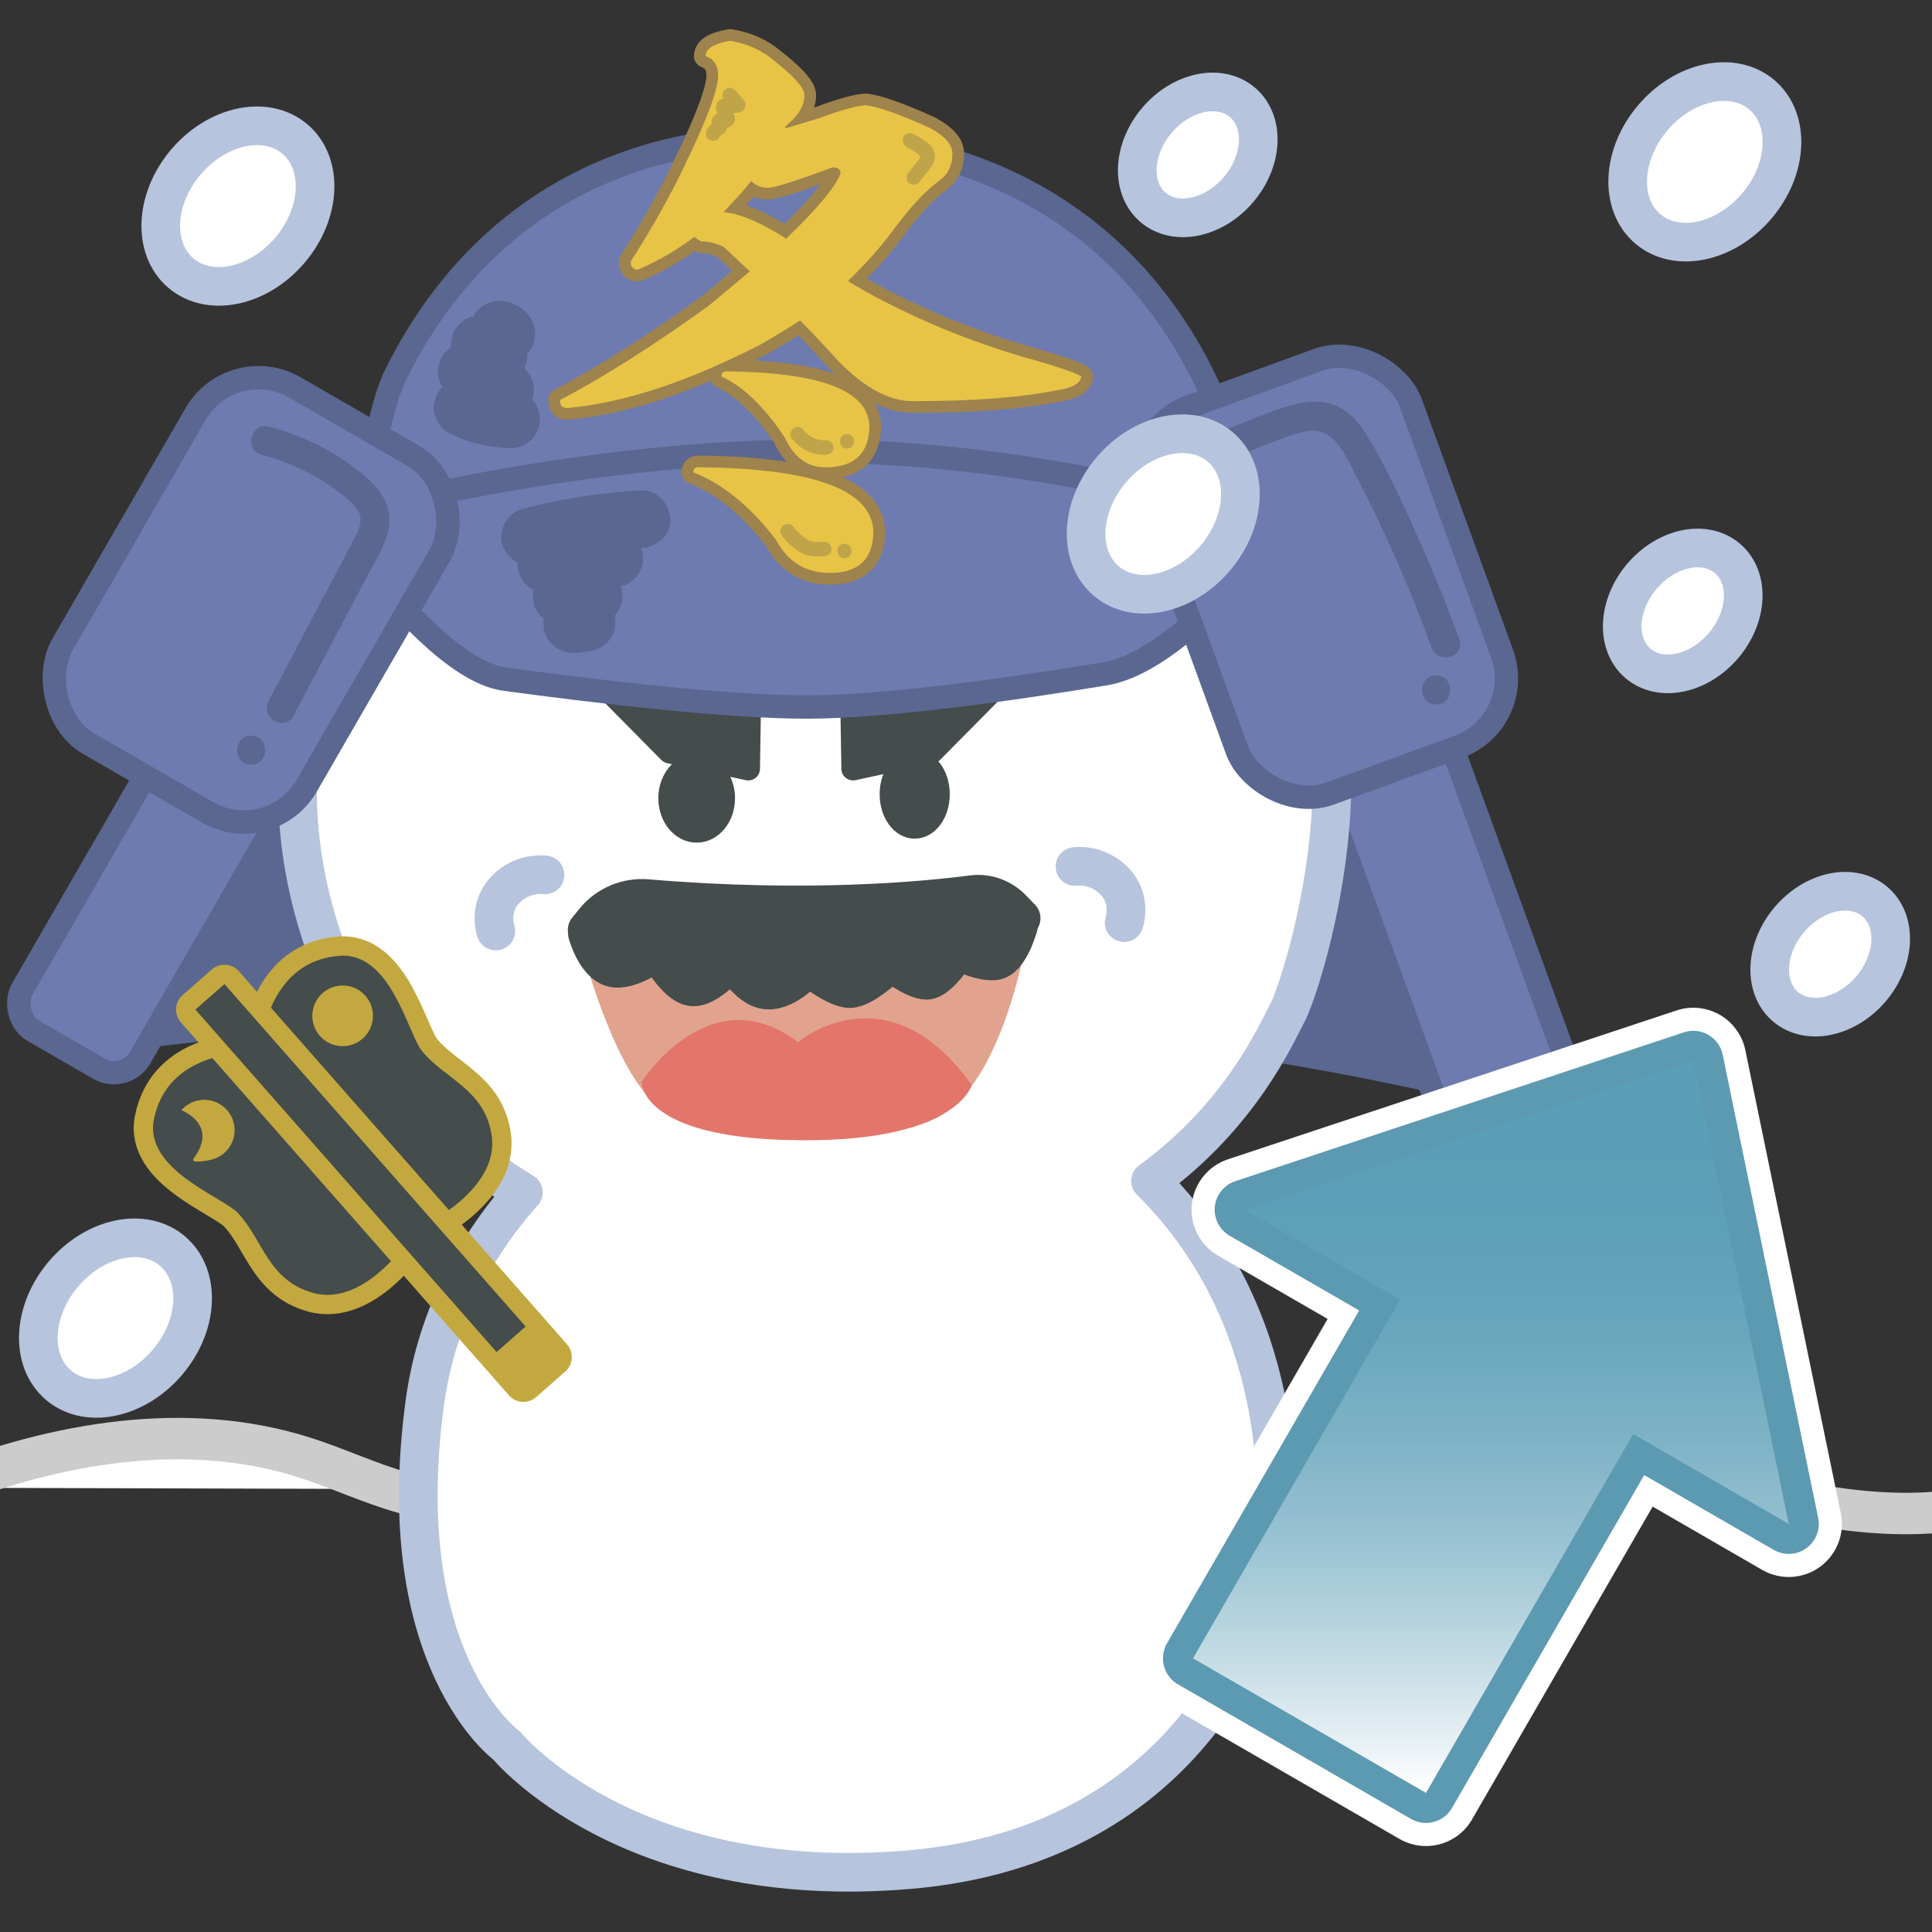 <?xml version="1.0" encoding="UTF-8"?>
<svg id="_作成中" data-name="作成中" xmlns="http://www.w3.org/2000/svg" xmlns:xlink="http://www.w3.org/1999/xlink" viewBox="0 0 200 200">
  <rect x="0" y="0" width="200" height="200" fill="#333333" stroke="none"/>
  <defs>
    <style>
      .cls-1 {
        fill: #c0a44a;
      }

      .cls-2 {
        fill: #e1a38e;
        stroke: #e1a38e;
      }

      .cls-2, .cls-3, .cls-4, .cls-5, .cls-6, .cls-7, .cls-8, .cls-9, .cls-10, .cls-11, .cls-12, .cls-13 {
        stroke-linecap: round;
        stroke-linejoin: round;
      }

      .cls-2, .cls-4, .cls-6, .cls-7, .cls-13 {
        stroke-width: 4px;
      }

      .cls-3 {
        stroke: #fff;
        stroke-width: 11px;
      }

      .cls-3, .cls-6, .cls-7, .cls-8, .cls-11 {
        fill: none;
      }

      .cls-4, .cls-7 {
        stroke: #b6c4dd;
      }

      .cls-4, .cls-10 {
        fill: #fff;
      }

      .cls-14, .cls-12 {
        fill: #5a6790;
      }

      .cls-5 {
        fill: #6e7bb0;
      }

      .cls-5, .cls-8, .cls-9, .cls-12 {
        stroke-width: 2.42px;
      }

      .cls-5, .cls-12 {
        stroke: #5a6790;
      }

      .cls-15 {
        fill: #e7c446;
      }

      .cls-16, .cls-9, .cls-13 {
        fill: #444c4c;
      }

      .cls-6 {
        stroke: #c3a83f;
      }

      .cls-8 {
        stroke: #9e834c;
      }

      .cls-17 {
        fill: #e3756a;
      }

      .cls-9, .cls-13 {
        stroke: #444c4c;
      }

      .cls-10 {
        stroke: #ccc;
        stroke-width: 4.29px;
      }

      .cls-18 {
        fill: url(#_名称未設定グラデーション_5);
      }

      .cls-11 {
        stroke: #5c9ab1;
        stroke-width: 6.22px;
      }

      .cls-19 {
        fill: #c3a83f;
      }
    </style>
    <linearGradient id="_名称未設定グラデーション_5" data-name="名称未設定グラデーション 5" x1="154.34" y1="109.82" x2="154.34" y2="185.6" gradientUnits="userSpaceOnUse">
      <stop offset=".1" stop-color="#5b9eb7"/>
      <stop offset=".24" stop-color="#5ea0b8"/>
      <stop offset=".38" stop-color="#6aa7bd"/>
      <stop offset=".52" stop-color="#7eb3c6"/>
      <stop offset=".66" stop-color="#9ac3d3"/>
      <stop offset=".8" stop-color="#bfd9e2"/>
      <stop offset=".94" stop-color="#eaf2f6"/>
      <stop offset=".99" stop-color="#fff"/>
    </linearGradient>
  </defs>
  <path class="cls-10" d="M208.65,154.62c-8.13,3.47-18.54,1.97-27.1-.23-8.56-2.2-17.23-5.08-26.03-4.18-8.68,.89-16.64,5.39-25.28,6.64-13.66,1.97-27.16-4.35-40.96-4.8-16-.52-32.24,6.84-47.63,2.45-3.48-.99-6.78-2.56-10.23-3.65-12.16-3.84-25.51-1.5-37.38,3.16"/>
  <path class="cls-12" d="M7.24,108.36s76.32-12.68,147.61,5.07l-27.95-57.4-87.75-4.15L7.24,108.36Z"/>
  <rect class="cls-5" x="9.84" y="71.12" width="14.12" height="40.24" rx="3.14" ry="3.14" transform="translate(47.88 3.77) rotate(30)"/>
  <rect class="cls-5" x="142.2" y="74.94" width="14.12" height="40.24" rx="3.14" ry="3.14" transform="translate(322.03 133.33) rotate(160)"/>
  <path class="cls-4" d="M133.2,105c1.89-3.48,11.17-33.52-3.19-46-14.36-12.48-77.48-13.49-94.31,5.51,0,0-7.11,8.56-4.21,25.25,1.9,10.92,8.22,24.96,22.69,33.67-5.4,6.05-9.1,13.57-10.21,21.83-3.59,26.7,8.47,35.43,8.47,35.43,0,0,12.58,15.4,41.85,12.84,29.27-2.57,37.37-26.19,37.74-33.89,.21-4.36,1.42-23.16-12.93-37.39,9.43-6.86,13.04-15.31,14.1-17.26Z"/>
  <ellipse class="cls-9" cx="72.12" cy="82.63" rx="2.76" ry="3.39"/>
  <ellipse class="cls-9" cx="94.69" cy="82.22" rx="2.42" ry="3.39"/>
  <path class="cls-7" d="M111.28,89.7s2.33-.36,4.13,1.56c1.8,1.91,.96,4.25,.96,4.25"/>
  <path class="cls-7" d="M56.42,90.57s-2.33-.36-4.13,1.56-.96,4.25-.96,4.25"/>
  <path class="cls-9" d="M111.13,62.98l-14.68,14.84-8.14,1.76-.16-9.73s6.7-3.99,22.98-6.86Z"/>
  <path class="cls-9" d="M54.64,62.98l14.68,14.84,8.14,1.76,.16-9.73s-6.7-3.99-22.98-6.86Z"/>
  <path class="cls-5" d="M40.89,38.94c5.15-10.59,17.47-26.4,44.79-24.63,40.69,2.63,43.8,40.93,43.8,40.93,0,0-37.34,3.83-63.91,2.15-26.57-1.68-28.24-1.68-28.24-1.68,0,0,1.39-12.31,3.56-16.78Z"/>
  <path class="cls-5" d="M38.06,58.62c-1.1-1.4-1.5-3.27-.94-4.96,.16-.48,.36-.83,.61-.89,5.04-1.27,24.03-5.79,44.84-6.06,21.23-.28,41.62,5.15,46.36,7.02,.34,.13,.5,1.19,.55,2.28,.08,1.54-.49,3.03-1.52,4.17-2.65,2.92-8.49,8.74-13.55,9.57-9.41,1.55-22.59,3.44-30.88,3.44s-21.87-1.6-31.31-2.89c-5.02-.68-11.45-8.23-14.16-11.68Z"/>
  <rect class="cls-5" x="11.4" y="40.79" width="29.2" height="42.61" rx="7.52" ry="7.52" transform="translate(34.53 -4.68) rotate(30)"/>
  <rect class="cls-5" x="122.46" y="38.4" width="29.2" height="42.61" rx="7.52" ry="7.52" transform="translate(286.27 68.93) rotate(160)"/>
  <path class="cls-14" d="M55.68,58.45c1.84-.48,3.71-.88,5.59-1.17,.22-.03,.43-.07,.65-.1,.14-.02,.29-.04,.44-.06l-.36,.05c.5-.09,1.02-.13,1.53-.18,.95-.1,1.9-.17,2.85-.23,1.56-.09,3.08-1.32,3-3-.07-1.55-1.32-3.09-3-3-4.14,.23-8.27,.86-12.28,1.91-1.52,.4-2.59,2.16-2.1,3.69s2.06,2.52,3.69,2.1h0Z"/>
  <path class="cls-14" d="M57.37,61.29c.61-.26,1.24-.43,1.9-.53l-.8,.11c1.69-.22,3.4,.02,5.1-.08,.8-.05,1.54-.3,2.12-.88,.52-.52,.91-1.37,.88-2.12s-.29-1.58-.88-2.12-1.33-.93-2.12-.88c-1.21,.08-2.42-.03-3.63-.02-1.41,.02-2.86,.18-4.16,.73-.39,.09-.73,.27-1.02,.54-.33,.21-.58,.49-.77,.84-.38,.64-.54,1.59-.3,2.31s.68,1.43,1.38,1.79,1.59,.61,2.31,.3h0Z"/>
  <path class="cls-14" d="M58.15,64.7h3.27c.41,.02,.8-.07,1.16-.26,.37-.12,.69-.33,.97-.62,.29-.27,.5-.59,.62-.97,.19-.36,.27-.74,.26-1.16l-.11-.8c-.14-.51-.4-.95-.77-1.32-.59-.54-1.31-.88-2.12-.88h-3.27c-.41-.02-.8,.07-1.16,.26-.37,.12-.69,.33-.97,.62-.29,.27-.5,.59-.62,.97-.19,.36-.27,.74-.26,1.16l.11,.8c.14,.51,.4,.95,.77,1.32,.59,.54,1.31,.88,2.12,.88h0Z"/>
  <path class="cls-14" d="M59.27,67.57c.25,.02,.49,.02,.74-.01,.5-.06,1.01-.11,1.49-.25,.39-.09,.73-.27,1.02-.54,.33-.21,.58-.49,.77-.84,.22-.34,.34-.72,.36-1.12,.09-.4,.07-.8-.05-1.2l-.3-.72c-.27-.45-.63-.81-1.08-1.08l-.72-.3c-.53-.14-1.06-.14-1.6,0-.21,.06-.42,.11-.63,.14l.8-.11c-.27,.03-.54,.04-.81,.02-.41-.02-.8,.07-1.16,.26-.37,.12-.69,.33-.97,.62-.29,.27-.5,.59-.62,.97-.19,.36-.27,.74-.26,1.16l.11,.8c.14,.51,.4,.95,.77,1.32l.61,.47c.47,.27,.97,.41,1.51,.41h0Z"/>
  <path class="cls-14" d="M51.69,37.17s.07,0,.11,0l-.8-.11c.07,.01,.14,.03,.21,.06l-.72-.3c.07,.03,.14,.07,.2,.11l-.61-.47c.06,.04,.11,.1,.15,.15l-.47-.61s.03,.05,.05,.07c.19,.35,.45,.63,.77,.84,.29,.27,.63,.44,1.02,.54,.4,.13,.8,.14,1.2,.05,.4-.02,.77-.14,1.12-.36l.61-.47c.37-.37,.63-.82,.77-1.32l.11-.8c0-.54-.14-1.05-.41-1.51,0-.02-.02-.03-.03-.05,0,0-.01-.02-.02-.03-.15-.2-.32-.42-.48-.62-.02-.03-.05-.06-.08-.08-.21-.2-.46-.37-.68-.53-.03-.02-.06-.04-.1-.06-.14-.08-.32-.14-.45-.2s-.3-.14-.46-.19c-.04,0-.07-.02-.11-.02-.14-.02-.57-.09-.85-.11-.02,0-.04,0-.06,0-.41-.02-.8,.07-1.16,.26-.37,.12-.69,.33-.97,.62-.29,.27-.5,.59-.62,.97-.19,.36-.27,.74-.26,1.16l.11,.8c.14,.51,.4,.95,.77,1.32l.61,.47c.47,.27,.97,.41,1.51,.41h0Z"/>
  <path class="cls-14" d="M48.88,38.54c.12,.04,.24,.09,.36,.14l-.72-.3c.41,.18,.8,.4,1.16,.67l-.61-.47c.13,.1,.25,.2,.37,.31,.27,.29,.59,.5,.97,.62,.36,.19,.74,.27,1.16,.26,.41,.02,.8-.07,1.16-.26,.37-.12,.69-.33,.97-.62l.47-.61c.27-.47,.41-.97,.41-1.51l-.11-.8c-.14-.51-.4-.95-.77-1.32-.32-.29-.67-.55-1.01-.81-.15-.12-.31-.22-.48-.32s-.33-.18-.5-.26c-.4-.18-.81-.36-1.22-.5-.4-.13-.8-.14-1.2-.05-.4,.02-.77,.14-1.12,.36-.35,.19-.63,.45-.84,.77-.27,.29-.44,.63-.54,1.02l-.11,.8c0,.54,.14,1.05,.41,1.51l.47,.61c.37,.37,.82,.63,1.32,.77h0Z"/>
  <path class="cls-14" d="M46.79,41.05c1.51,.83,3.08,1.54,4.67,2.21,.4,.13,.8,.14,1.2,.05,.4-.02,.77-.14,1.12-.36,.35-.19,.63-.45,.84-.77,.27-.29,.44-.63,.54-1.02,.17-.77,.14-1.63-.3-2.31l-.47-.61c-.37-.37-.82-.63-1.32-.77l-.07-.03,.72,.3c-1.33-.56-2.62-1.19-3.88-1.88-.69-.38-1.54-.51-2.31-.3-.39,.09-.73,.27-1.02,.54-.33,.21-.58,.49-.77,.84-.37,.7-.55,1.54-.3,2.31s.69,1.41,1.38,1.79h0Z"/>
  <path class="cls-14" d="M46.4,44.79c1,.49,2.05,.91,3.14,1.17s2.23,.41,3.35,.43c.76,.01,1.59-.35,2.12-.88s.91-1.37,.88-2.12-.29-1.58-.88-2.12-1.3-.86-2.12-.88c-.45,0-.9-.04-1.35-.1l.8,.11c-1.05-.14-2.07-.42-3.04-.83l.72,.3c-.19-.08-.39-.17-.58-.26-.34-.22-.72-.34-1.12-.36-.4-.09-.8-.07-1.2,.05-.7,.19-1.45,.73-1.79,1.38-.37,.7-.55,1.54-.3,2.31,.23,.71,.68,1.46,1.38,1.79h0Z"/>
  <path class="cls-14" d="M27.05,47.07c2.57,.67,4.96,1.74,7.15,3.25,.96,.66,2.12,1.45,2.79,2.42,.85,1.22-.15,2.71-.74,3.82-2.81,5.34-5.64,10.68-8.45,16.02-.9,1.71,1.69,3.22,2.59,1.51,1.68-3.18,3.35-6.35,5.03-9.53,.84-1.59,1.68-3.18,2.51-4.76,.77-1.46,1.71-2.93,2.17-4.52,.95-3.31-1.44-5.42-3.86-7.19s-5.38-3.14-8.38-3.92c-1.87-.49-2.67,2.41-.8,2.89h0Z"/>
  <path class="cls-14" d="M26,79.16c1.93,0,1.93-3,0-3s-1.93,3,0,3h0Z"/>
  <path class="cls-14" d="M126.8,48.02c.22-.5,1.35-.79,1.83-1,.7-.31,1.41-.6,2.12-.88,1.41-.55,2.89-1.15,4.38-1.47,3.01-.63,4.15,2.49,5.3,4.69,2.98,5.71,5.56,11.61,7.76,17.66,.65,1.8,3.55,1.02,2.89-.8-1.32-3.64-2.77-7.23-4.36-10.75s-3.13-6.92-5.06-10.14c-.73-1.22-1.66-2.44-2.94-3.13-1.51-.81-3.17-.74-4.79-.31-1.85,.49-3.66,1.21-5.42,1.95-1.42,.59-3.61,1.15-4.29,2.67-.78,1.75,1.81,3.28,2.59,1.51h0Z"/>
  <path class="cls-14" d="M148.67,72.93c1.93,0,1.93-3,0-3s-1.93,3,0,3h0Z"/>
  <ellipse class="cls-4" cx="189.46" cy="98.77" rx="7.14" ry="5.54" transform="translate(-8.59 178.94) rotate(-49.57)"/>
  <ellipse class="cls-4" cx="123.99" cy="16.03" rx="7.14" ry="5.54" transform="translate(31.38 100.02) rotate(-49.57)"/>
  <ellipse class="cls-4" cx="176.47" cy="16.75" rx="9.11" ry="7.06" transform="translate(49.29 140.22) rotate(-49.57)"/>
  <ellipse class="cls-4" cx="11.96" cy="136.44" rx="9.11" ry="7.06" transform="translate(-99.66 57.07) rotate(-49.57)"/>
  <ellipse class="cls-4" cx="120.42" cy="53.2" rx="9.11" ry="7.06" transform="translate(1.83 110.37) rotate(-49.57)"/>
  <ellipse class="cls-4" cx="24.63" cy="21.33" rx="9.11" ry="7.06" transform="translate(-7.58 26.25) rotate(-49.57)"/>
  <path class="cls-2" d="M62.54,98.92s18.99,6.68,41.47-.61c0,0-2.16,11.51-7.18,15.15-5.01,3.65-22.75,2.16-26.85-.11-4.1-2.28-7.44-14.43-7.44-14.43Z"/>
  <path class="cls-17" d="M66.42,111.99s7.06-11.05,16.18-4.1c0,0,9.23-7.86,18,4.44,0,0-1.48,5.47-16.18,5.7-18.23,.28-18-6.04-18-6.04Z"/>
  <g>
    <path class="cls-13" d="M61.56,95.31l-.78,.95s8.86,2.55,22.69,2.85c13.82,.3,22.24-4.06,22.24-4.06l-.98-1.01c-1.07-1.09-2.58-1.63-4.09-1.43-4.9,.64-17.12,1.81-33.66,.41-2.06-.17-4.09,.67-5.41,2.27Z"/>
    <path class="cls-13" d="M60.81,96.64s.85,3.1,2.62,3.54,4.68-1.74,4.68-1.74c0,0,1.81,3.48,3.51,3.71s4.2-2.87,4.2-2.87c0,0,1.56,3.12,3.66,3.21s4.19-2.45,4.19-2.45c0,0,2.81,2.29,4.3,2.3s4.27-2.73,4.27-2.73c0,0,2.39,1.86,3.67,1.87s3.21-3.09,3.21-3.09c0,0,2.26,1.21,3.82,1.08s2.5-3.65,2.5-3.65"/>
  </g>
  <g>
    <path class="cls-8" d="M79.53,5.81c2.46,1.87,3.74,3.22,3.74,4.03,0,1.11-.64,2.16-1.81,3.1-.12,.12-.18,.23-.18,.35l3.51-1.05c2.51-.94,4.15-1.34,4.85-1.34,1.17,.12,3.39,.88,6.61,2.34,1.52,.82,2.34,1.7,2.34,2.63,0,1.29-.47,2.22-1.4,2.87-1.29,.94-2.75,2.46-4.38,4.62-1.52,2.11-3.22,3.98-5.03,5.73,2.63,1.64,5.91,3.27,9.76,4.91,2.87,1.17,5.56,2.1,8.07,2.86,4.21,1.17,6.32,1.93,6.32,2.16-.12,.7-.99,1.17-2.63,1.4-3.45,.7-8.36,1.11-14.79,1.11-2.46,0-5.03-1.4-7.66-4.09-1.29-1.4-2.63-2.87-4.03-4.27-1.34,.88-2.69,1.7-4.03,2.46-7.48,3.86-14.15,6.08-20.06,6.61-.53,0-.76-.29-.76-.82,4.74-2.51,9.88-5.79,15.38-9.76,1.58-1.29,2.98-2.51,4.27-3.57l-2.75-2.57c-.82-.35-1.58-.53-2.28-.53-.35-.18-.58-.35-.7-.47-1.87,1.4-3.8,2.51-5.85,3.39-.53,0-.76-.29-.76-.82,2.16-3.39,4.03-6.67,5.55-9.88,2.34-4.79,3.51-7.95,3.51-9.41,0-1.05-.47-1.7-1.29-1.99,0-.76,.82-1.29,2.51-1.58,1.52,.23,2.81,.76,3.98,1.58Zm10.88,49.17c0,2.87-1.52,4.33-4.5,4.33-2.51,0-4.38-1.17-5.55-3.39-2.69-3.51-5.55-5.85-8.59-7.02,0-.35,.17-.53,.58-.53,11.81,.12,17.83,2.28,18.07,6.61Zm-.41-10.99c0,2.92-1.52,4.39-4.56,4.39-1.87,0-3.27-1.05-4.21-3.1-2.1-3.16-4.27-5.26-6.55-6.31,0-.35,.18-.53,.58-.53,9.59,.12,14.5,1.93,14.74,5.55Zm-8.6-19.3c3.16-3.04,5.03-5.26,5.61-6.72,0-.47-.29-.64-.82-.64-3.8,1.4-6.02,2.11-6.67,2.11-.7,0-1.29-.23-1.75-.7-.94,1.17-1.93,2.22-2.87,3.22,1.58,.12,3.74,.99,6.49,2.75Z"/>
    <path class="cls-15" d="M79.53,5.81c2.46,1.87,3.74,3.22,3.74,4.03,0,1.11-.64,2.16-1.81,3.1-.12,.12-.18,.23-.18,.35l3.51-1.05c2.51-.94,4.15-1.34,4.85-1.34,1.17,.12,3.39,.88,6.61,2.34,1.52,.82,2.34,1.7,2.34,2.63,0,1.29-.47,2.22-1.4,2.87-1.29,.94-2.75,2.46-4.38,4.62-1.52,2.11-3.22,3.98-5.03,5.73,2.63,1.64,5.91,3.27,9.76,4.91,2.87,1.17,5.56,2.1,8.07,2.86,4.21,1.17,6.32,1.93,6.32,2.16-.12,.7-.99,1.17-2.63,1.4-3.45,.7-8.36,1.11-14.79,1.11-2.46,0-5.03-1.4-7.66-4.09-1.29-1.4-2.63-2.87-4.03-4.27-1.34,.88-2.69,1.7-4.03,2.46-7.48,3.86-14.15,6.08-20.06,6.61-.53,0-.76-.29-.76-.82,4.74-2.51,9.88-5.79,15.38-9.76,1.58-1.29,2.98-2.51,4.27-3.57l-2.75-2.57c-.82-.35-1.58-.53-2.28-.53-.35-.18-.58-.35-.7-.47-1.87,1.4-3.8,2.51-5.85,3.39-.53,0-.76-.29-.76-.82,2.16-3.39,4.03-6.67,5.55-9.88,2.34-4.79,3.51-7.95,3.51-9.41,0-1.05-.47-1.7-1.29-1.99,0-.76,.82-1.29,2.51-1.58,1.52,.23,2.81,.76,3.98,1.58Zm10.88,49.17c0,2.87-1.52,4.33-4.5,4.33-2.51,0-4.38-1.17-5.55-3.39-2.69-3.51-5.55-5.85-8.59-7.02,0-.35,.17-.53,.58-.53,11.81,.12,17.83,2.28,18.07,6.61Zm-.41-10.99c0,2.92-1.52,4.39-4.56,4.39-1.87,0-3.27-1.05-4.21-3.1-2.1-3.16-4.27-5.26-6.55-6.31,0-.35,.18-.53,.58-.53,9.59,.12,14.5,1.93,14.74,5.55Zm-8.6-19.3c3.16-3.04,5.03-5.26,5.61-6.72,0-.47-.29-.64-.82-.64-3.8,1.4-6.02,2.11-6.67,2.11-.7,0-1.29-.23-1.75-.7-.94,1.17-1.93,2.22-2.87,3.22,1.58,.12,3.74,.99,6.49,2.75Z"/>
  </g>
  <path class="cls-1" d="M81.91,45.31c.41,.56,.94,1.04,1.58,1.34s1.33,.47,2.04,.43c.39-.02,.77-.33,.75-.75-.02-.39-.33-.77-.75-.75-.14,0-.27,0-.41,0-.06,0-.12-.01-.18-.02,.23,.01,.02,0-.05-.01-.13-.03-.27-.06-.4-.1-.07-.02-.13-.05-.19-.07-.1-.03,.03,0,.05,.02-.03-.02-.07-.03-.1-.05-.12-.06-.23-.12-.34-.18-.06-.04-.12-.07-.17-.11-.02-.02-.05-.04-.07-.05-.08-.05,.13,.11,.03,.02s-.2-.17-.29-.26c-.05-.05-.09-.1-.14-.15-.02-.03-.05-.06-.07-.09-.06-.07,.11,.15,.02,.03-.12-.16-.25-.29-.45-.34-.18-.05-.42-.03-.58,.08-.31,.2-.52,.69-.27,1.03h0Z"/>
  <path class="cls-1" d="M87.68,46.43c.97,0,.97-1.5,0-1.5s-.97,1.5,0,1.5h0Z"/>
  <path class="cls-1" d="M80.98,55.53c.51,.62,1.12,1.21,1.81,1.62,.78,.46,1.66,.48,2.54,.43,.39-.02,.77-.33,.75-.75-.02-.39-.33-.78-.75-.75-.37,.02-.74,.04-1.11,0-.09,0-.09,0,0,0-.05,0-.09-.02-.13-.03-.09-.02-.18-.05-.26-.07-.08-.03-.09-.03,0,0-.04-.02-.08-.04-.12-.06-.07-.03-.13-.07-.2-.11s-.13-.08-.19-.13c-.04-.03-.07-.05-.11-.08,.07,.05,.06,.05,0,0-.14-.11-.28-.23-.41-.35-.27-.25-.51-.51-.74-.79-.25-.31-.81-.28-1.06,0-.3,.32-.27,.74,0,1.06h0Z"/>
  <path class="cls-1" d="M87.42,57.79c.97,0,.97-1.5,0-1.5s-.97,1.5,0,1.5h0Z"/>
  <path class="cls-1" d="M93.81,15.21c.36,.17,.71,.37,1.03,.61,.05,.03,.09,.07,.14,.1-.06-.05-.03-.03,.01,0,.07,.06,.15,.12,.22,.18,.03,.03,.05,.06,.08,.08,.07,.06-.08-.1,0,.01-.04-.05-.02-.1-.01-.01,0-.1-.02-.08,0,0s.03-.11,0-.02c-.01,.04-.03,.08-.03,.12-.01,.07,.06-.1,0,.02-.02,.04-.04,.08-.06,.11-.03,.05-.06,.09-.09,.13,0,.01-.09,.12-.04,.05s-.03,.04-.04,.05c-.04,.05-.08,.1-.11,.14-.28,.35-.57,.71-.85,1.06-.24,.31-.32,.77,0,1.06,.27,.25,.8,.33,1.06,0,.33-.41,.66-.82,.98-1.23,.36-.45,.71-.95,.68-1.56-.02-.36-.14-.66-.36-.94-.15-.19-.35-.33-.54-.48-.41-.31-.84-.59-1.3-.81-.35-.17-.83-.11-1.03,.27-.18,.34-.11,.84,.27,1.03h0Z"/>
  <path class="cls-1" d="M75.01,10.32l.45,.5,.21,.23,.1,.12,.05,.06c.05,.05,.03,.04-.04-.04l-.1-.38v.04c.07-.18,.14-.35,.21-.53l-.03,.03,.33-.19c.14-.01,.15-.02,.04-.01h-.08c-.08,0-.15,0-.23,0-.15,0-.3,0-.45,0-.36,0-.7,0-1,.23-.43,.33-.42,.86-.21,1.31,.07,.14,.14,.28,.21,.42,.03,.07,.07,.14,.1,.21l.05,.11s-.03-.08-.05-.12l.1-.38c.08-.09,.17-.16,.29-.21,.11-.01,.14-.01,.08-.01-.03,0-.05,0-.08,0,.11,.02,.13,.02,.06,0-.2-.04-.39-.04-.59,0-.46,.08-.79,.49-.78,.95,0,.21,.08,.4,.18,.58,.03,.06,.03,.06,0,0-.11-.21-.03-.43,.23-.65-.06,.02-.11,.06-.17,.09-.3,.17-.58,.45-.72,.77-.16,.36-.12,.82,.27,1.03,.32,.17,.86,.11,1.03-.27,.03-.07,.07-.14,.11-.21-.06,.07-.06,.08,0,.02,.06-.06,.06-.05-.01,0,.16-.1,.34-.17,.47-.32,.21-.24,.3-.55,.23-.86-.03-.11-.07-.21-.12-.31-.02-.03-.03-.06-.05-.09,.06,.11,.07,.23,.03,.35-.44,.32-.56,.44-.34,.38-.12,.01-.14,.02-.08,.02,.02,0,.05,0,.07,0-.12-.02-.14-.02-.06,0,.23,.04,.46,.05,.69-.02,.25-.08,.44-.25,.57-.47,.19-.34,.1-.69-.06-1.02-.09-.19-.19-.37-.28-.56l-.03-.07c-.04-.09-.05-.09-.01-.01,0,.32-.11,.53-.35,.61-.12,.01-.14,.02-.05,.01,.36,.03,.75,.03,1.11,.02s.73-.21,.83-.59c.09-.32-.03-.61-.23-.85-.27-.32-.56-.62-.84-.93-.26-.29-.8-.29-1.06,0-.29,.31-.28,.75,0,1.06h0Z"/>
  <g>
    <g>
      <path class="cls-6" d="M25.58,109s-8.24-.26-9.65,6.9c-1.02,5.18,7.12,8.01,8.69,9.66,2.58,2.71,3.1,6.97,7.78,8.28,5.39,1.5,10.05-5.71,10.05-5.71"/>
      <path class="cls-16" d="M25.58,109s-8.24-.26-9.65,6.9c-1.02,5.18,7.12,8.01,8.69,9.66,2.58,2.71,3.1,6.97,7.78,8.28,5.39,1.5,10.05-5.71,10.05-5.71"/>
    </g>
    <g>
      <path class="cls-6" d="M27.14,107.63s.79-8.2,8.07-8.69c5.27-.35,7.03,8.08,8.47,9.86,2.35,2.9,6.52,3.96,7.22,8.77,.8,5.54-6.94,9.24-6.94,9.24"/>
      <path class="cls-16" d="M27.14,107.63s.79-8.2,8.07-8.69c5.27-.35,7.03,8.08,8.47,9.86,2.35,2.9,6.52,3.96,7.22,8.77,.8,5.54-6.94,9.24-6.94,9.24"/>
    </g>
    <g>
      <rect class="cls-6" x="36.71" y="96.78" width="4" height="51.42" transform="translate(-71.25 56.08) rotate(-41.33)"/>
      <rect class="cls-16" x="36.71" y="96.78" width="4" height="51.42" transform="translate(-71.25 56.08) rotate(-41.33)"/>
    </g>
    <path class="cls-19" d="M20.04,119.94c-.38,.51,1.26,.27,1.92,.09,1.68-.45,2.67-2.18,2.22-3.85-.45-1.68-2.18-2.67-3.85-2.22-.63,.17-1.16,.52-1.56,.97,0,0,3.92,1.46,1.27,5Z"/>
    <circle class="cls-19" cx="35.47" cy="105.16" r="3.14"/>
    <rect class="cls-19" x="51.47" y="137.93" width="6.71" height="5.88" rx=".52" ry=".52" transform="translate(-79.38 71.3) rotate(-41.33)"/>
  </g>
  <ellipse class="cls-4" cx="174.19" cy="63.23" rx="7.14" ry="5.54" transform="translate(13.1 154.83) rotate(-49.57)"/>
  <g>
    <polygon class="cls-3" points="185.17 157.75 175.29 109.82 128.85 125.23 144.95 134.52 123.5 171.67 147.62 185.6 169.07 148.45 185.17 157.75"/>
    <polygon class="cls-11" points="185.17 157.75 175.29 109.82 128.85 125.23 144.95 134.52 123.5 171.67 147.62 185.6 169.07 148.45 185.17 157.75"/>
    <polygon class="cls-18" points="185.17 157.75 175.29 109.82 128.85 125.23 144.95 134.52 123.5 171.67 147.62 185.6 169.07 148.45 185.17 157.75"/>
  </g>
</svg>